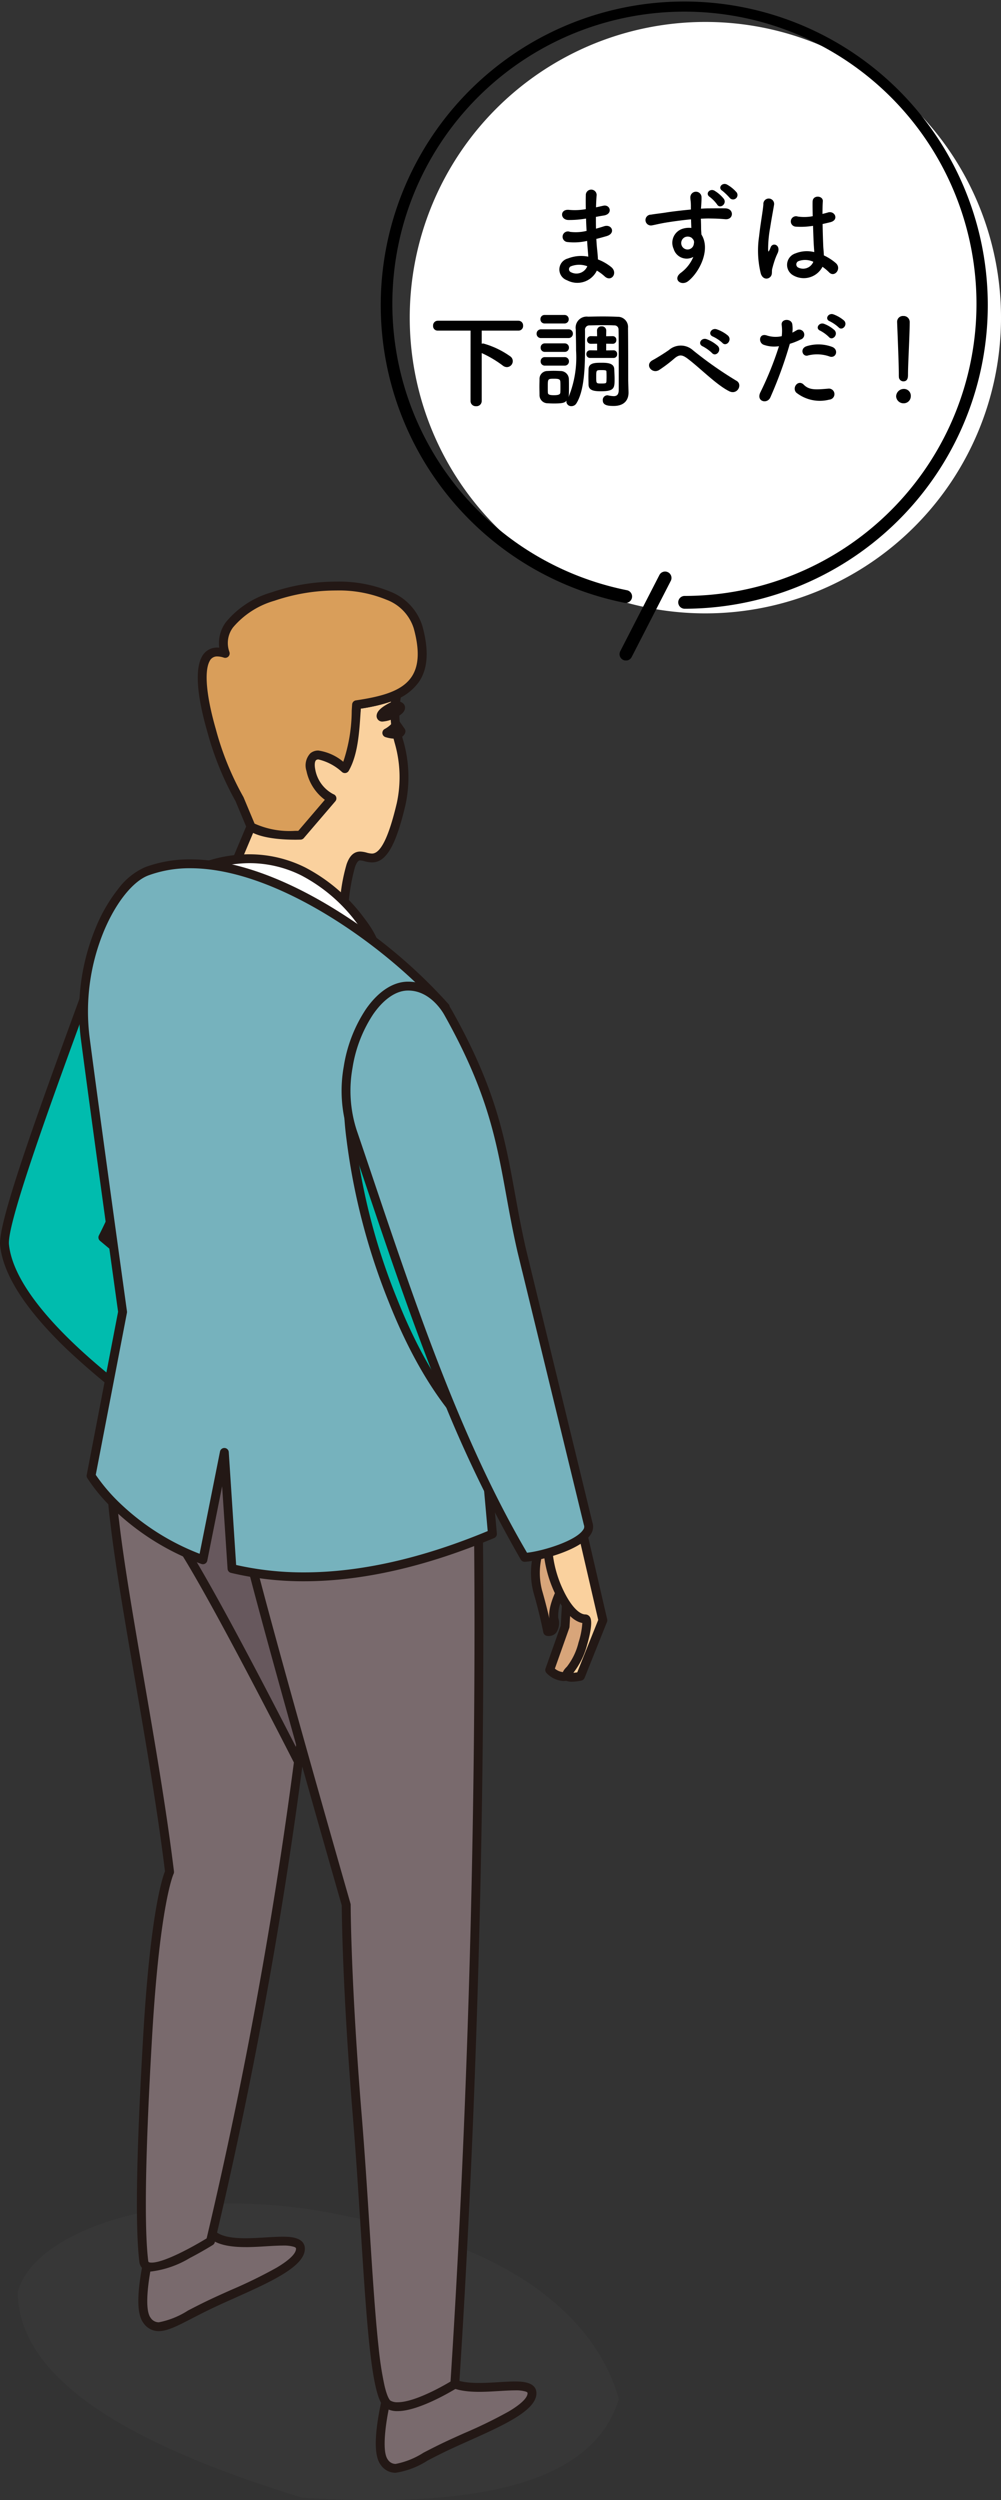 <svg xmlns="http://www.w3.org/2000/svg" xmlns:xlink="http://www.w3.org/1999/xlink" width="112.899" height="281.898" viewBox="0 0 112.899 281.898"><rect x="0" y="0" width="112.899" height="281.898" fill="#333333" stroke="none"/><defs><clipPath id="a"><rect width="69.796" height="216.317" fill="none"/></clipPath><clipPath id="c"><rect width="67.794" height="33.439" transform="translate(2.002 182.878)" fill="none"/></clipPath><clipPath id="e"><rect width="70" height="74.468" fill="none"/></clipPath></defs><g transform="translate(-111.795 -8027.308)"><g transform="translate(111.795 8092.889)"><g clip-path="url(#a)"><g clip-path="url(#a)"><g style="mix-blend-mode:multiply;isolation:isolate"><g clip-path="url(#c)"><path d="M69.8,204.914c-2.817,9.29-15.274,12.408-35.726,11.13C17.96,211.083,2.117,203.942,2,192.886c1.845-7.311,18.42-12.738,37.273-8.543,20.532,3.688,28.4,12.911,30.521,20.571" fill="rgba(90,90,90,.1)" fill-rule="evenodd"/></g></g></g><g clip-path="url(#a)"><path d="M60.815,109.145a8.259,8.259,0,0,0-.158,4.733c.71,2.445,1.1,4.5,1.1,4.5s1.025.237.71-1.42,1.577-4.575,1.577-4.575l-.315,5.443L62,122.713s1.972,2.13,3.313-.789,2.524-4.891,1.5-7.021-3-7.493-3-7.493Z" fill="#d8a57a" fill-rule="evenodd"/><path d="M63.812,106.91a.5.5,0,0,1,.469.327c.02.053,1.976,5.366,2.979,7.449,1.014,2.106.1,4.047-1.056,6.505-.143.3-.29.617-.439.942-.695,1.513-1.6,1.83-2.228,1.83a2.877,2.877,0,0,1-1.906-.91.5.5,0,0,1-.1-.507l1.712-4.824.177-3.059a4.357,4.357,0,0,0-.453,2.2,1.93,1.93,0,0,1-.23,1.64,1.074,1.074,0,0,1-.845.385,1.11,1.11,0,0,1-.239-.025.5.5,0,0,1-.378-.393c0-.02-.4-2.059-1.094-4.451a8.71,8.71,0,0,1,.171-5.05.5.5,0,0,1,.217-.255l3-1.735A.5.5,0,0,1,63.812,106.91Zm-.275,16.053c.5,0,.939-.42,1.319-1.248.151-.329.3-.644.443-.95,1.124-2.39,1.867-3.968,1.06-5.646-.839-1.743-2.275-5.544-2.81-6.98l-2.32,1.343a7.8,7.8,0,0,0-.092,4.256c.355,1.222.633,2.354.823,3.182-.242-1.8,1.469-4.505,1.669-4.814a.5.5,0,0,1,.919.3l-.315,5.443a.5.5,0,0,1-.028.138l-1.624,4.576A1.69,1.69,0,0,0,63.537,122.963Z" fill="#231815"/><path d="M65.785,107.567l2.209,9.545-2.525,6.31s-2.464.552-1.183-.71,2.295-5.758,1.736-5.758c-3.563,0-7.338-14.894-.237-9.387" fill="#fad19e" fill-rule="evenodd"/><path d="M63.213,105.845a5.079,5.079,0,0,1,2.878,1.327.5.5,0,0,1,.181.282L68.481,117a.5.5,0,0,1-.023.3l-2.525,6.31a.5.5,0,0,1-.355.3,5.84,5.84,0,0,1-1.088.132c-.543,0-.887-.167-1.022-.5-.213-.52.281-1.007.467-1.19a7.167,7.167,0,0,0,1.314-2.732,9.179,9.179,0,0,0,.431-2.2c-1.406-.262-2.481-2.084-3.018-3.2a13.774,13.774,0,0,1-1.391-5.512,4.023,4.023,0,0,1,.4-1.939A1.686,1.686,0,0,1,63.213,105.845Zm2.125,2.01a3.917,3.917,0,0,0-2.125-1.01.7.7,0,0,0-.668.409,3.124,3.124,0,0,0-.274,1.454,12.912,12.912,0,0,0,1.293,5.079c.789,1.645,1.731,2.667,2.458,2.667a.622.622,0,0,1,.573.407c.275.67-.211,2.448-.366,2.976a8.813,8.813,0,0,1-1.56,3.2c.151-.011.307-.032.437-.053l2.365-5.91Z" fill="#231815"/><path d="M43.739,204.272s-1.618,6.149-.4,7.768,2.913.161,6.8-1.7S60,206.295,60,204.272s-7.362.591-9.627-1.6-6.635,1.6-6.635,1.6" fill="#796a6d" fill-rule="evenodd"/><path d="M48.606,201.483a2.932,2.932,0,0,1,2.116.825c.565.547,1.617.8,3.312.8.726,0,1.474-.045,2.2-.088.661-.04,1.285-.077,1.84-.077.664,0,2.428,0,2.428,1.327,0,1.949-3.735,3.621-7.689,5.392-.878.393-1.707.764-2.466,1.128-.788.377-1.491.741-2.111,1.062a9.25,9.25,0,0,1-3.617,1.384,2.016,2.016,0,0,1-1.684-.9c-.594-.793-.708-2.384-.347-4.863a33.575,33.575,0,0,1,.669-3.332.5.5,0,0,1,.155-.25C43.524,203.8,46.209,201.483,48.606,201.483Zm5.429,2.627c-2.59,0-3.528-.619-4.008-1.085a1.94,1.94,0,0,0-1.42-.542c-1.777,0-3.909,1.649-4.423,2.069-.59,2.309-1.209,6.173-.449,7.187a1.04,1.04,0,0,0,.884.5,9.044,9.044,0,0,0,3.157-1.273c.626-.324,1.337-.691,2.138-1.076.771-.369,1.605-.743,2.489-1.139a52.737,52.737,0,0,0,4.971-2.426c1.851-1.1,2.127-1.757,2.127-2.054,0-.057,0-.116-.208-.192a3.868,3.868,0,0,0-1.22-.135c-.525,0-1.135.037-1.78.075C55.554,204.065,54.79,204.11,54.034,204.11Z" fill="#231815"/><path d="M17,187.98s-1.681,6.386-.421,8.066,3.025.168,7.058-1.765,10.251-4.2,10.251-6.3-7.646.613-10-1.667S17,187.98,17,187.98" fill="#796a6d" fill-rule="evenodd"/><path d="M22.052,185.1h0a3.026,3.026,0,0,1,2.184.852c.59.572,1.687.838,3.452.838.754,0,1.532-.047,2.284-.092.686-.041,1.334-.08,1.91-.08.685,0,2.5,0,2.5,1.359,0,2.01-3.873,3.745-7.974,5.581-.912.408-1.773.794-2.561,1.171-.818.392-1.548.77-2.191,1.1-1.612.834-2.776,1.437-3.749,1.437a2.076,2.076,0,0,1-1.734-.925c-.614-.818-.731-2.465-.357-5.035a34.841,34.841,0,0,1,.694-3.458.5.5,0,0,1,.155-.25C16.787,187.5,19.57,185.1,22.052,185.1Zm5.637,2.69c-2.682,0-3.652-.639-4.148-1.12a2.032,2.032,0,0,0-1.488-.569c-1.853,0-4.083,1.727-4.61,2.158-.614,2.4-1.259,6.426-.465,7.485a1.1,1.1,0,0,0,.934.525,9.394,9.394,0,0,0,3.289-1.325c.65-.336,1.387-.718,2.219-1.117.8-.383,1.667-.771,2.585-1.182a54.8,54.8,0,0,0,5.164-2.519c1.833-1.085,2.218-1.767,2.218-2.148,0-.063,0-.134-.229-.218a4.034,4.034,0,0,0-1.274-.142c-.546,0-1.18.038-1.85.078C29.265,187.745,28.472,187.792,27.688,187.792Z" fill="#231815"/><path d="M17.1,190.034c1.994,0,6.64-2.917,6.64-2.917a540.156,540.156,0,0,0,10.174-56.008c-1.379-4.9,6.359-25.706,5.162-30.136-2.426.079-8.848-2.59-10.931-5.125-4.852-5.9-13.568.724-14.8,1.552-2.995,2.015,3.391,28.534,5.774,48.089,0,0-1.565,3.125-2.461,18.37-.862,14.7-.862,22.131-.443,25.543.056.451.388.632.884.632" fill="#796a6d" fill-rule="evenodd"/><path d="M17.1,190.534a1.215,1.215,0,0,1-1.38-1.07c-.484-3.944-.34-12.329.44-25.634.8-13.606,2.133-17.633,2.447-18.414-.838-6.837-2.141-14.4-3.4-21.712-1.143-6.635-2.223-12.9-2.769-17.642a42.161,42.161,0,0,1-.365-5.9c.059-1.747.375-2.755.994-3.172.066-.044.154-.106.263-.182,1.374-.96,5.557-3.881,9.666-3.881a6.864,6.864,0,0,1,5.536,2.608,15.136,15.136,0,0,0,5.063,3.362,15.857,15.857,0,0,0,5.374,1.582l.108,0a.5.5,0,0,1,.483.37c.614,2.274-.9,8.241-2.5,14.558-1.565,6.175-3.339,13.174-2.664,15.573a.5.5,0,0,1,.015.2,538.285,538.285,0,0,1-10.184,56.06.5.5,0,0,1-.221.308c-.048.03-1.2.749-2.609,1.479A11.06,11.06,0,0,1,17.1,190.534Zm5.9-96.611c-3.794,0-7.783,2.785-9.093,3.7-.115.08-.208.145-.277.192-.114.076-.489.474-.553,2.376a41.252,41.252,0,0,0,.359,5.756c.542,4.712,1.62,10.966,2.761,17.587,1.271,7.373,2.585,15,3.425,21.9a.5.5,0,0,1-.049.284c-.013.028-1.538,3.351-2.409,18.175-.766,13.06-.916,21.624-.446,25.453.011.09.024.193.388.193,1.452,0,4.813-1.88,6.2-2.733a537.329,537.329,0,0,0,10.1-55.659c-.678-2.718.956-9.166,2.685-15.987,1.418-5.6,2.883-11.374,2.573-13.691A17.913,17.913,0,0,1,33.18,99.8a15.857,15.857,0,0,1-5.422-3.638A5.906,5.906,0,0,0,22.995,93.923Z" fill="#231815"/><path d="M33.66,133.056q.129-.984.252-1.947c-.842-3,1.72-11.931,3.567-19.437l1.195-9.56-1.89-1.509c-2.939-.81-7.052-2.821-8.64-4.755A7.225,7.225,0,0,0,27.328,95l-7.761,7.382-.545,4.5c1.609.805,11.543,20.1,14.638,26.168" fill="#67585d"/><path d="M33.66,133.556a.5.5,0,0,1-.445-.273c-1.627-3.191-4.808-9.376-7.823-14.958-1.7-3.152-3.119-5.679-4.212-7.511-1.77-2.97-2.274-3.416-2.386-3.481a.494.494,0,0,1-.269-.505l.545-4.5a.5.5,0,0,1,.152-.3l7.761-7.382a.5.5,0,0,1,.675-.013,7.774,7.774,0,0,1,.872.9c1.494,1.819,5.516,3.8,8.386,4.59a.5.5,0,0,1,.179.091l1.89,1.509a.5.5,0,0,1,.184.453l-1.195,9.56a.5.5,0,0,1-.011.057c-.29,1.178-.6,2.415-.906,3.61-1.565,6.175-3.339,13.173-2.665,15.572a.5.5,0,0,1,.015.2c-.083.659-.173,1.345-.252,1.949a.5.5,0,0,1-.5.435Zm-14.106-26.9c.58.544,2.04,2.534,6.67,11.1,2.629,4.865,5.39,10.2,7.148,13.633l.032-.251c-.678-2.718.956-9.165,2.685-15.987.3-1.184.61-2.409.9-3.575l1.157-9.253-1.591-1.271c-3.073-.867-7.172-2.916-8.794-4.892q-.2-.247-.428-.474l-7.288,6.932Z" fill="#231815"/><path d="M17.852,94.2l.075-.54s4.4-3.754,3.286-11.671L11.6,73.945c8.653-17,4.126-32.759,1.685-37.492C10.829,44,.137,71.154.509,74.785,1.275,82.24,13.728,91.372,17.852,94.2" fill="#00bcae" fill-rule="evenodd"/><path d="M17.852,94.7a.5.5,0,0,1-.283-.088,83.19,83.19,0,0,1-9.994-8.027C2.9,82.106.352,78.152.012,74.836c-.251-2.451,3.864-13.928,8.86-27.553,1.715-4.676,3.2-8.715,3.932-10.984a.5.5,0,0,1,.92-.075A36.887,36.887,0,0,1,17.1,50.573a46.069,46.069,0,0,1-.754,11.1A47,47,0,0,1,12.22,73.816l9.314,7.794a.5.5,0,0,1,.174.314,15.64,15.64,0,0,1-1.272,9.1A10.738,10.738,0,0,1,18.4,93.91l-.05.363a.5.5,0,0,1-.5.431ZM13.36,37.791c-.811,2.371-2.1,5.875-3.549,9.836-3.6,9.83-9.052,24.686-8.8,27.107.712,6.933,12.119,15.553,16.518,18.634a.5.5,0,0,1,.079-.084,9.381,9.381,0,0,0,1.962-2.757,14.3,14.3,0,0,0,1.179-8.275l-9.469-7.924a.5.5,0,0,1-.125-.61,46.045,46.045,0,0,0,4.212-12.231A45.068,45.068,0,0,0,16.1,50.626,40.848,40.848,0,0,0,13.36,37.791Z" fill="#231815"/><path d="M53.92,103.878s.876,45.313-2.624,99.361c0,0-5.6,3.511-7.522,2.286s-2.229-17.32-3.477-32.541-1.247-23.793-1.247-23.793-9-31.27-11.373-41.138Z" fill="#796a6d" fill-rule="evenodd"/><path d="M53.92,103.378a.5.5,0,0,1,.5.49c0,.113.217,11.543,0,29.428-.2,16.506-.817,42.044-2.626,69.975a.5.5,0,0,1-.233.391c-.171.107-4.209,2.622-6.718,2.622a2.46,2.46,0,0,1-1.339-.338c-.589-.374-1.214-1.449-1.8-6.731-.394-3.569-.7-8.412-1.027-13.538-.262-4.125-.533-8.39-.883-12.653-1.175-14.345-1.244-22.9-1.248-23.763-.469-1.631-9.063-31.546-11.359-41.092a.5.5,0,0,1,.408-.611l26.243-4.175A.5.5,0,0,1,53.92,103.378Zm-3.106,99.569c.995-15.42,2.248-39.945,2.607-69.657.189-15.613.049-26.3.009-28.827l-25.139,4c2.524,10.286,11.151,40.284,11.24,40.591a.5.5,0,0,1,.02.138c0,.086.015,8.731,1.245,23.752.35,4.272.622,8.542.884,12.671.325,5.115.632,9.946,1.023,13.492a37.966,37.966,0,0,0,.661,4.291c.335,1.426.624,1.671.678,1.705a1.5,1.5,0,0,0,.8.181C46.766,205.284,49.958,203.458,50.814,202.947Z" fill="#231815"/><path d="M38.767,37.02c1.1-13.059,3.394,1.12,6.476-11.946,1.275-5.409-1.535-8.175-.48-12.367a12.4,12.4,0,0,1-2.805.874c-.557.115-1.138.213-1.735.3-.178,2.635-.913,3.523-1.981,5.391a10.248,10.248,0,0,0-3.228-.373.9.9,0,0,0-.393.189c-3.483,2.918-5.246,9.327-6.312,8.518h0l-2.847,6.76c4.675-.639,9.789,1.074,13.3,2.654" fill="#fad19e" fill-rule="evenodd"/><path d="M38.767,37.52a.5.5,0,0,1-.2-.044A28.414,28.414,0,0,0,27.55,34.729a14.983,14.983,0,0,0-2.02.133A.5.5,0,0,1,25,34.172l2.847-6.76a.5.5,0,0,1,.659-.265,2.831,2.831,0,0,0,.486-.629c.276-.435.587-1.012.947-1.679,1.03-1.909,2.44-4.524,4.359-6.132a1.4,1.4,0,0,1,.612-.3,3.2,3.2,0,0,1,.644-.056A12.155,12.155,0,0,1,38,18.7l.224-.381a8.4,8.4,0,0,0,1.5-4.469.5.5,0,0,1,.426-.461c.642-.095,1.2-.192,1.707-.3a11.873,11.873,0,0,0,2.691-.836.5.5,0,0,1,.7.573,10.574,10.574,0,0,0,.258,5.187,14.855,14.855,0,0,1,.224,7.173c-1.085,4.6-2.178,6.474-3.772,6.474a3.369,3.369,0,0,1-.85-.136,2.21,2.21,0,0,0-.481-.09c-.1,0-.321,0-.592.758a22.129,22.129,0,0,0-.77,4.868.5.5,0,0,1-.5.458ZM27.55,33.729a28.65,28.65,0,0,1,10.781,2.554,19.941,19.941,0,0,1,.763-4.425c.218-.61.614-1.421,1.533-1.421a2.93,2.93,0,0,1,.728.121,2.524,2.524,0,0,0,.6.105c.978,0,1.894-1.866,2.8-5.7a13.829,13.829,0,0,0-.227-6.729,12.973,12.973,0,0,1-.432-4.71,15.446,15.446,0,0,1-2.038.55c-.418.086-.869.167-1.369.246a9.37,9.37,0,0,1-1.607,4.508c-.13.221-.265.45-.406.7a.5.5,0,0,1-.562.235,12.734,12.734,0,0,0-2.558-.4,2.263,2.263,0,0,0-.441.036.4.4,0,0,0-.175.085c-1.77,1.483-3.127,4-4.119,5.838-.948,1.758-1.491,2.764-2.207,2.857l-2.362,5.609C26.676,33.746,27.11,33.729,27.55,33.729Z" fill="#231815"/><path d="M20.751,33.215s10.793-6.882,19.961,5.072-22.761,1.6-22.761,1.6Z" fill="#fff" fill-rule="evenodd"/><path d="M28.122,30.744a14.1,14.1,0,0,1,6.313,1.49,19.457,19.457,0,0,1,6.674,5.749c1.6,2.09,2.1,3.671,1.531,4.833s-2.145,1.734-4.8,1.734a56.125,56.125,0,0,1-12.716-2.1c-4.059-1.032-7.3-2.078-7.33-2.089a.5.5,0,0,1-.307-.669l2.8-6.675a.5.5,0,0,1,.192-.228A15.326,15.326,0,0,1,28.122,30.744Zm9.72,12.806c2.172,0,3.521-.407,3.9-1.177s-.117-2.072-1.428-3.782A18.473,18.473,0,0,0,33.99,33.13a13.1,13.1,0,0,0-5.869-1.386,14.726,14.726,0,0,0-6.973,1.816l-2.524,6.018C21.09,40.346,31.74,43.55,37.842,43.55Z" fill="#231815"/><path d="M16.568,32.655C27.521,28.562,43.691,40.4,50.219,47.976l5.32,59.4c-12.72,5.35-22.341,5.606-29.379,3.9l-.855-13.094-2.417,12.107c-8.89-3.25-12.618-9.478-12.618-9.478l3.554-18.478S10.8,60.534,9.614,51.48s3.28-17.452,6.954-18.825" fill="#76b2bd" fill-rule="evenodd"/><path d="M21.473,31.317c6,0,12.253,3.108,16.442,5.715A58.281,58.281,0,0,1,50.6,47.65a.5.5,0,0,1,.119.282l5.32,59.4a.5.5,0,0,1-.3.505c-7.694,3.236-14.908,4.877-21.443,4.877a35.144,35.144,0,0,1-8.248-.948.5.5,0,0,1-.381-.453L25.053,102l-1.675,8.389a.5.5,0,0,1-.662.372A28.176,28.176,0,0,1,12.9,104.7a19.51,19.51,0,0,1-3.058-3.624.5.5,0,0,1-.062-.351l3.538-18.4c-.205-1.477-3.068-22.107-4.2-30.78a24.691,24.691,0,0,1,1.691-12.551,18.141,18.141,0,0,1,2.569-4.408,7.6,7.6,0,0,1,3.015-2.4A14.469,14.469,0,0,1,21.473,31.317ZM49.735,48.181c-5.768-6.63-18.26-15.864-28.263-15.864a13.474,13.474,0,0,0-4.73.806c-1.747.653-3.667,3.05-5.012,6.257A23.676,23.676,0,0,0,10.11,51.415c1.167,8.948,4.179,30.636,4.209,30.854a.5.5,0,0,1,0,.163L10.8,100.715A20.159,20.159,0,0,0,13.62,104a27.118,27.118,0,0,0,8.893,5.615l2.3-11.529a.5.5,0,0,1,.989.065l.831,12.725a34.327,34.327,0,0,0,7.655.836c6.306,0,13.274-1.567,20.718-4.658Z" fill="#231815"/><path d="M52.008,67.956l2.6,29c-2.681-2.242-6.688-6.83-10.272-15.863C38.262,65.8,39.355,55.84,39.355,55.84L41.54,52.8s5.654,8.166,10.468,15.153" fill="#00bcae" fill-rule="evenodd"/><path d="M41.54,52.3h0a.5.5,0,0,1,.407.215c.057.082,5.709,8.246,10.469,15.154a.5.5,0,0,1,.086.239l2.6,29a.5.5,0,0,1-.819.428c-2.76-2.308-6.808-6.969-10.416-16.062a73.64,73.64,0,0,1-4.8-18.493,35.157,35.157,0,0,1-.212-7,.5.5,0,0,1,.091-.237l2.185-3.037A.5.5,0,0,1,41.54,52.3Zm9.982,15.828C47.516,62.317,42.9,55.65,41.532,53.67l-1.691,2.351a36.882,36.882,0,0,0,.228,6.7A71.2,71.2,0,0,0,44.8,80.91c3.14,7.913,6.592,12.373,9.2,14.834Z" fill="#231815"/><path d="M38.9,21.082s-2.563-2.18-3.562-1.345.375,4.155,2.108,4.7l-3.557,4.153s-4.05.177-5.576-.982l-1.3-3.1C24.871,21.337,19.7,6.229,25.406,8.1,22.811.793,44.889-3.145,47.16,5.149c1.832,6.684-2.044,8.007-6.937,8.733-.178,2.635-.259,5.333-1.327,7.2" fill="#d99e5a" fill-rule="evenodd"/><path d="M33.3,29.1c-1.441,0-4.045-.142-5.3-1.094a.5.5,0,0,1-.159-.205l-1.278-3.052a34.267,34.267,0,0,1-3.182-7.826c-1.482-5.149-1.162-7.417-.632-8.413a1.906,1.906,0,0,1,1.768-1.074q.1,0,.21.009a3.96,3.96,0,0,1,.754-2.879,10.368,10.368,0,0,1,5.13-3.353A22.638,22.638,0,0,1,37.912,0a15.046,15.046,0,0,1,6.124,1.138,6.1,6.1,0,0,1,3.606,3.879c.739,2.7.627,4.73-.342,6.216a5.838,5.838,0,0,1-2.93,2.186,18.469,18.469,0,0,1-3.674.9l-.019.3c-.155,2.416-.315,4.913-1.346,6.716a.5.5,0,0,1-.758.133,5.914,5.914,0,0,0-2.652-1.416.376.376,0,0,0-.265.074c-.161.135-.2.537-.105,1.026a3.907,3.907,0,0,0,2.042,2.813.5.5,0,0,1,.23.8l-3.557,4.153a.5.5,0,0,1-.358.174C33.9,29.089,33.67,29.1,33.3,29.1Zm-4.589-1.817A9.6,9.6,0,0,0,33.3,28.1c.137,0,.254,0,.345,0l2.993-3.5a5.415,5.415,0,0,1-2.074-3.259,1.989,1.989,0,0,1,.444-1.988,1.372,1.372,0,0,1,.907-.307,5.675,5.675,0,0,1,2.8,1.264,18.208,18.208,0,0,0,.954-5.759q.023-.351.046-.7a.5.5,0,0,1,.425-.461c3.025-.449,5.256-1.08,6.313-2.7.8-1.233.875-3,.215-5.406a5.07,5.07,0,0,0-3.055-3.233A14.056,14.056,0,0,0,37.912,1a21.613,21.613,0,0,0-6.965,1.157A9.556,9.556,0,0,0,26.3,5.142a2.916,2.916,0,0,0-.426,2.785.5.5,0,0,1-.627.643,2.388,2.388,0,0,0-.727-.134.914.914,0,0,0-.885.543c-.617,1.161-.358,3.955.71,7.667a32.878,32.878,0,0,0,3.078,7.585.5.5,0,0,1,.047.087Z" fill="#231815"/><path d="M50.533,48.585C57.008,60.1,56.7,66.029,58.83,75.354l.543,2.236.024.092v0l6.937,28.532c.72,1.979-5.157,3.688-7.162,3.805C50.713,95.712,45.183,77.93,39.743,61.982,37.364,55.008,41.377,45.76,45.9,45.609c2.461-.082,4.053,1.944,4.634,2.976" fill="#76b2bd" fill-rule="evenodd"/><path d="M46.044,45.107c2.955,0,4.621,2.693,4.925,3.233,4.965,8.831,5.962,14.323,7.116,20.683.356,1.964.725,3.994,1.232,6.217l.564,2.316q.006.022.01.045l6.923,28.473a1.544,1.544,0,0,1-.214,1.394c-1.164,1.77-5.772,2.957-7.4,3.052a.5.5,0,0,1-.46-.245,144.2,144.2,0,0,1-9.8-20.666c-2.848-7.25-5.367-14.717-7.8-21.939-.615-1.822-1.25-3.706-1.871-5.527a15.458,15.458,0,0,1-.5-7.456,16.209,16.209,0,0,1,2.492-6.466c1.348-1.952,2.99-3.057,4.623-3.112ZM58.9,77.773l-.015-.056,0-.008-.543-2.236,0-.007c-.512-2.245-.883-4.288-1.242-6.264-1.138-6.271-2.121-11.687-7-20.371-.26-.463-1.707-2.8-4.182-2.721-1.309.044-2.67,1-3.834,2.68a15.193,15.193,0,0,0-2.328,6.06,14.458,14.458,0,0,0,.462,6.972c.622,1.822,1.258,3.707,1.872,5.53,4.9,14.539,9.975,29.57,17.353,42.145,1.838-.2,5.508-1.34,6.321-2.578a.549.549,0,0,0,.1-.531.5.5,0,0,1-.016-.053L58.91,77.8Q58.907,77.787,58.9,77.773Z" fill="#231815"/><path d="M44.718,16.145l.509.728s-.109.619-1.6.182a3.479,3.479,0,0,0,1.092-.91m-.146-2.221c2,.218-1.6,1.784-1.6,1.238s1.6-1.238,1.6-1.238" fill="#796a6d" fill-rule="evenodd"/><path d="M44.534,17.711a3.825,3.825,0,0,1-1.049-.176.5.5,0,0,1-.072-.932,3,3,0,0,0,.908-.762.5.5,0,0,1,.807.017l.509.728a.5.5,0,0,1,.083.373C45.67,17.239,45.365,17.711,44.534,17.711Zm-1.36-1.934a.633.633,0,0,1-.7-.615c0-.426.331-.823,1.043-1.252a8.077,8.077,0,0,1,.861-.445.5.5,0,0,1,.252-.038c.948.1,1.065.565,1.05.831-.021.392-.376.751-1.086,1.1A3.8,3.8,0,0,1,43.174,15.777Z" fill="#231815"/></g></g></g><g transform="translate(4 5)"><g transform="translate(499 7170.83)"><g transform="translate(-348.306 851.477)" clip-path="url(#e)"><path d="M43.588,35.043a33.343,33.343,0,1,1,0,47.154,33.343,33.343,0,0,1,0-47.154" transform="translate(-30.508 -22.801)" fill="#fff"/><path d="M34.319,67.195a.722.722,0,1,0,0,1.444,34.233,34.233,0,1,0-6.812-.676.722.722,0,1,0,.285-1.415,32.941,32.941,0,1,1,6.527.648" transform="translate(0 0)"/><path d="M279.854,658.238l-4.4,8.565a.722.722,0,1,0,1.284.66l4.4-8.565a.722.722,0,1,0-1.284-.66" transform="translate(-248.389 -593.388)"/></g></g><path d="M-11.8-6.4c.012.468.036.936.06,1.392a5.114,5.114,0,0,1-1.872.108.6.6,0,1,0-.252,1.152,6.525,6.525,0,0,0,2.184-.132c.024.372.048.708.072,1s.048.528.06.78a4.055,4.055,0,0,0-2.292.2,1.284,1.284,0,0,0-.1,2.46,2.448,2.448,0,0,0,3.36-1.092A5.525,5.525,0,0,1-9.7.12c.756.7,1.536-.4.732-1.056a5.581,5.581,0,0,0-1.488-.852c-.024-.432-.06-.864-.1-1.188-.036-.348-.06-.72-.084-1.128.348-.084.732-.192,1.152-.312,1.068-.3.612-1.4-.276-1.116-.324.108-.624.192-.912.276-.012-.444-.012-.888-.012-1.332.276-.048.576-.108.9-.156,1.044-.168.72-1.284-.072-1.1-.288.06-.564.132-.816.18.012-.48.036-.96.072-1.392a.612.612,0,0,0-1.224.012c-.012.384-.012.948,0,1.584a6.9,6.9,0,0,1-1.86.084c-1.092-.132-1.044,1.116-.12,1.14a10.8,10.8,0,0,0,1.884-.144Zm.144,5.376A1.327,1.327,0,0,1-13.5-.348a.363.363,0,0,1,.036-.684A2.613,2.613,0,0,1-11.652-1.02ZM5.184-9.348a4,4,0,0,0-1.092-.888c-.528-.276-1.08.372-.516.708a7.293,7.293,0,0,1,.876.852A.5.5,0,0,0,5.184-9.348Zm-1.44.732A4.01,4.01,0,0,0,2.688-9.54c-.516-.3-1.092.336-.54.7a4.089,4.089,0,0,1,.84.864C3.3-7.452,4.116-8.04,3.744-8.616ZM.3-2.076A4.26,4.26,0,0,1-1.068-.312c-1.044.744,0,1.6.8.96C1.008-.372,2.28-2.916,1.212-4.6c-.012-.264-.036-.516-.036-.684,0-.348-.012-.72-.024-1.1.312-.012.6-.024.876-.024.744.012,1.032.012,1.884.084.96.072,1.008-1.2,0-1.224-.816-.012-1.236,0-1.824,0-.264,0-.576.012-.924.036,0-.06.012-.12.012-.18.024-.324.06-.876.048-1.152a.631.631,0,0,0-1.26.036c0,.384.072.432.06,1.176v.216c-1.056.1-2.136.228-2.736.324-.5.084-1.284.168-1.764.252a.611.611,0,1,0,.1,1.212c.36-.06.924-.216,1.788-.348.624-.1,1.62-.24,2.628-.336.012.348.024.708.036.972A2.378,2.378,0,0,0-.96-5.232a1.657,1.657,0,0,0-.96,2.256A1.533,1.533,0,0,0,.3-2.076ZM.288-4.032a.542.542,0,0,1,.072.456.713.713,0,0,1-1.38.2.736.736,0,0,1,.348-.912A.782.782,0,0,1,.1-4.236,1.545,1.545,0,0,1,.288-4.032ZM14.868-.96a5.527,5.527,0,0,1,.744.624c.6.636,1.452-.408.768-1.032a5.73,5.73,0,0,0-1.356-.876c-.012-.384-.06-.78-.072-1.08-.024-.588-.06-1.524-.072-2.46.288-.06.576-.132.864-.2,1.032-.252.516-1.344-.264-1.1-.192.06-.408.108-.612.168,0-.588.012-1.092.036-1.428.048-.648-1.128-.756-1.152.024-.012.372,0,.984.012,1.656a5.039,5.039,0,0,1-1.692.036.587.587,0,1,0-.24,1.14A8.246,8.246,0,0,0,13.8-5.58c.036.948.06,1.872.1,2.364.012.228.036.408.036.6a3.412,3.412,0,0,0-2.112.144,1.358,1.358,0,0,0-.18,2.52A2.383,2.383,0,0,0,14.868-.96ZM8.964.2c.3-.288.144-.624.24-.96.048-.192.12-.456.216-.756a7.343,7.343,0,0,1,.372-.948c.432-.9-.48-1.308-.756-.732-.024.06-.108.276-.144.348-.12.24-.132.2-.156-.012a13.358,13.358,0,0,1,.228-2.508c.156-1.02.36-2.064.444-2.6A.608.608,0,1,0,8.2-7.992c-.06.78-.324,2.124-.48,3.576A10.855,10.855,0,0,0,7.908-.2C8.112.444,8.652.492,8.964.2Zm4.872-1.728a1.245,1.245,0,0,1-1.74.636.4.4,0,0,1,.072-.708,2.166,2.166,0,0,1,1.656.072Zm-38.664,15.7a.582.582,0,0,0,.624.588.585.585,0,0,0,.636-.588V8.768a12.424,12.424,0,0,1,2.4,1.428.768.768,0,0,0,.444.156.676.676,0,0,0,.66-.672.656.656,0,0,0-.3-.552,9.79,9.79,0,0,0-3.024-1.44.926.926,0,0,0-.18.024V6.236h4.152a.513.513,0,0,0,.516-.552.53.53,0,0,0-.516-.564h-9.108a.536.536,0,0,0-.528.576.506.506,0,0,0,.528.54h3.7ZM-8.7,9.32a.4.4,0,0,0,.408-.432.4.4,0,0,0-.4-.432H-8.7l-.828.012V7.712l.732.012h.012a.4.4,0,0,0,.4-.432.4.4,0,0,0-.4-.432H-8.8l-.732.012.012-.636a.485.485,0,0,0-.528-.48.481.481,0,0,0-.516.48l.012.636-.7-.012h-.012a.412.412,0,0,0-.42.432.412.412,0,0,0,.42.432h.012l.7-.012v.756l-.78-.012h-.012a.412.412,0,0,0-.42.432.415.415,0,0,0,.432.432Zm-5.544-3.888a.469.469,0,0,0,.492-.48.469.469,0,0,0-.492-.48h-2.22a.459.459,0,0,0-.48.48.459.459,0,0,0,.48.48Zm5.664,6.24c0-.348-.024-.708-.036-1.092-.036-.636-.672-.72-1.392-.72-.78,0-1.488,0-1.512.732,0,.276-.012.576-.012.864s.012.588.012.864c.012.648.564.756,1.4.756C-8.592,13.076-8.58,12.7-8.58,11.672Zm-5.412,2.46a.6.6,0,0,0-.024.144.547.547,0,0,0,.576.48.661.661,0,0,0,.564-.336c.876-1.416.96-4.02.96-6.18V6.212a.491.491,0,0,1,.528-.564c.552-.012,1.068-.024,1.584-.024.384,0,.768,0,1.176.024a.453.453,0,0,1,.492.42c.024.756.024,3.072.024,4.8v2.04c0,.576-.24.72-.576.72a3.927,3.927,0,0,1-.612-.084.408.408,0,0,0-.12-.012.519.519,0,0,0-.492.564c0,.564.576.636,1.224.636,1.26,0,1.68-.732,1.68-1.5v-.06c-.012-.432-.036-1.2-.036-1.4,0-.456,0-4.3-.024-5.82A1.154,1.154,0,0,0-8.244,4.676C-8.82,4.652-9.36,4.64-9.9,4.64s-1.092.012-1.668.024A1.248,1.248,0,0,0-12.96,6.1v.084c.012.636.036,1.452.036,2.316a11.844,11.844,0,0,1-.864,5.268,1.206,1.206,0,0,0,.048-.3c.012-.264.012-.576.012-.9s0-.648-.012-.924a.936.936,0,0,0-.924-.852c-.264-.012-.528-.024-.8-.024-.228,0-.468.012-.732.024a.881.881,0,0,0-.852.912c0,.264-.012.552-.012.852s.012.612.012.924a.913.913,0,0,0,.876.948c.228.012.468.024.72.024C-14.352,14.456-14.208,14.348-13.992,14.132Zm.192-7.056a.485.485,0,0,0,.516-.492.478.478,0,0,0-.516-.492h-3.06a.485.485,0,0,0-.516.492.478.478,0,0,0,.516.492Zm-.42,1.56a.469.469,0,0,0,.492-.48.469.469,0,0,0-.492-.48h-2.22a.459.459,0,0,0-.48.48.459.459,0,0,0,.48.48Zm0,1.548a.469.469,0,0,0,.492-.48.469.469,0,0,0-.492-.48h-2.22a.459.459,0,0,0-.48.48.459.459,0,0,0,.48.48ZM-9.5,11.972c-.024.216-.084.228-.6.228-.552,0-.552,0-.552-.732,0-.78-.012-.78.6-.78.54,0,.552.048.552.2.012.2.012.42.012.624C-9.492,11.672-9.492,11.816-9.5,11.972Zm-5.2,1.248c-.012.2-.18.3-.732.3-.576,0-.66-.12-.672-.288s-.012-.408-.012-.636c0-.924,0-.936.708-.936.5,0,.684.048.708.324.012.168.012.4.012.624S-14.688,13.052-14.7,13.22Zm18.276-5.6c.432.48,1.14-.312.636-.816a4.034,4.034,0,0,0-1.284-.72c-.588-.192-1.056.576-.408.828A4.282,4.282,0,0,1,3.576,7.616ZM2.4,8.756c.42.492,1.152-.264.66-.792A3.958,3.958,0,0,0,1.8,7.2c-.588-.216-1.068.54-.432.816A4.622,4.622,0,0,1,2.4,8.756Zm1.956,4.32c.924.456,1.56-.8.78-1.2A43.429,43.429,0,0,1,.264,8.456,2.044,2.044,0,0,0-2.448,8.42c-.612.432-1.524.984-1.824,1.14-.96.5-.1,1.6.7,1.128A16.043,16.043,0,0,0-1.8,9.344c.5-.4.816-.42,1.416.024C1.008,10.4,2.9,12.356,4.356,13.076ZM16.68,5.864c.408.456,1.092-.288.612-.768a3.869,3.869,0,0,0-1.212-.7c-.564-.18-1,.552-.384.792A4.324,4.324,0,0,1,16.68,5.864ZM15.588,6.956c.4.468,1.1-.264.636-.768a3.712,3.712,0,0,0-1.188-.72c-.552-.2-1.032.528-.42.78A4.129,4.129,0,0,1,15.588,6.956Zm.072,2.2c.756.252,1.08-.8.276-1.092A4.454,4.454,0,0,0,13.056,8c-.792.276-.42,1.26.2,1.032A4.22,4.22,0,0,1,15.66,9.152Zm0,4.86a.623.623,0,1,0-.156-1.236c-1.4.12-2.136.18-2.748-.444s-1.368.312-.852.888A4.289,4.289,0,0,0,15.66,14.012ZM11.184,7.724a7.729,7.729,0,0,0,1.212-.48.573.573,0,1,0-.468-1.032c-.144.084-.288.168-.456.252a3.652,3.652,0,0,0-.012-.96c-.12-.66-1.248-.624-1.2.06a5.23,5.23,0,0,1,.012,1.3,3.207,3.207,0,0,1-1.656-.072c-.9-.324-1.02.768-.408,1.032a3.5,3.5,0,0,0,1.752.168A37.145,37.145,0,0,1,7.86,13.2c-.5,1.02.768,1.368,1.128.564A47.2,47.2,0,0,0,11.184,7.724Zm12.3,3.672a.516.516,0,0,0,.5.564c.528,0,.528-.5.528-.792,0-1.164.192-4.464.192-5.88a.679.679,0,0,0-.72-.7.651.651,0,0,0-.7.66v.036c.072,1.884.192,4.68.192,5.844v.252Zm1.344,2.244A.774.774,0,0,0,24,12.812a.867.867,0,0,0-.828.828.831.831,0,0,0,.828.792A.8.8,0,0,0,24.828,13.64Z" transform="translate(185.693 8053.35)"/></g></g></svg>
